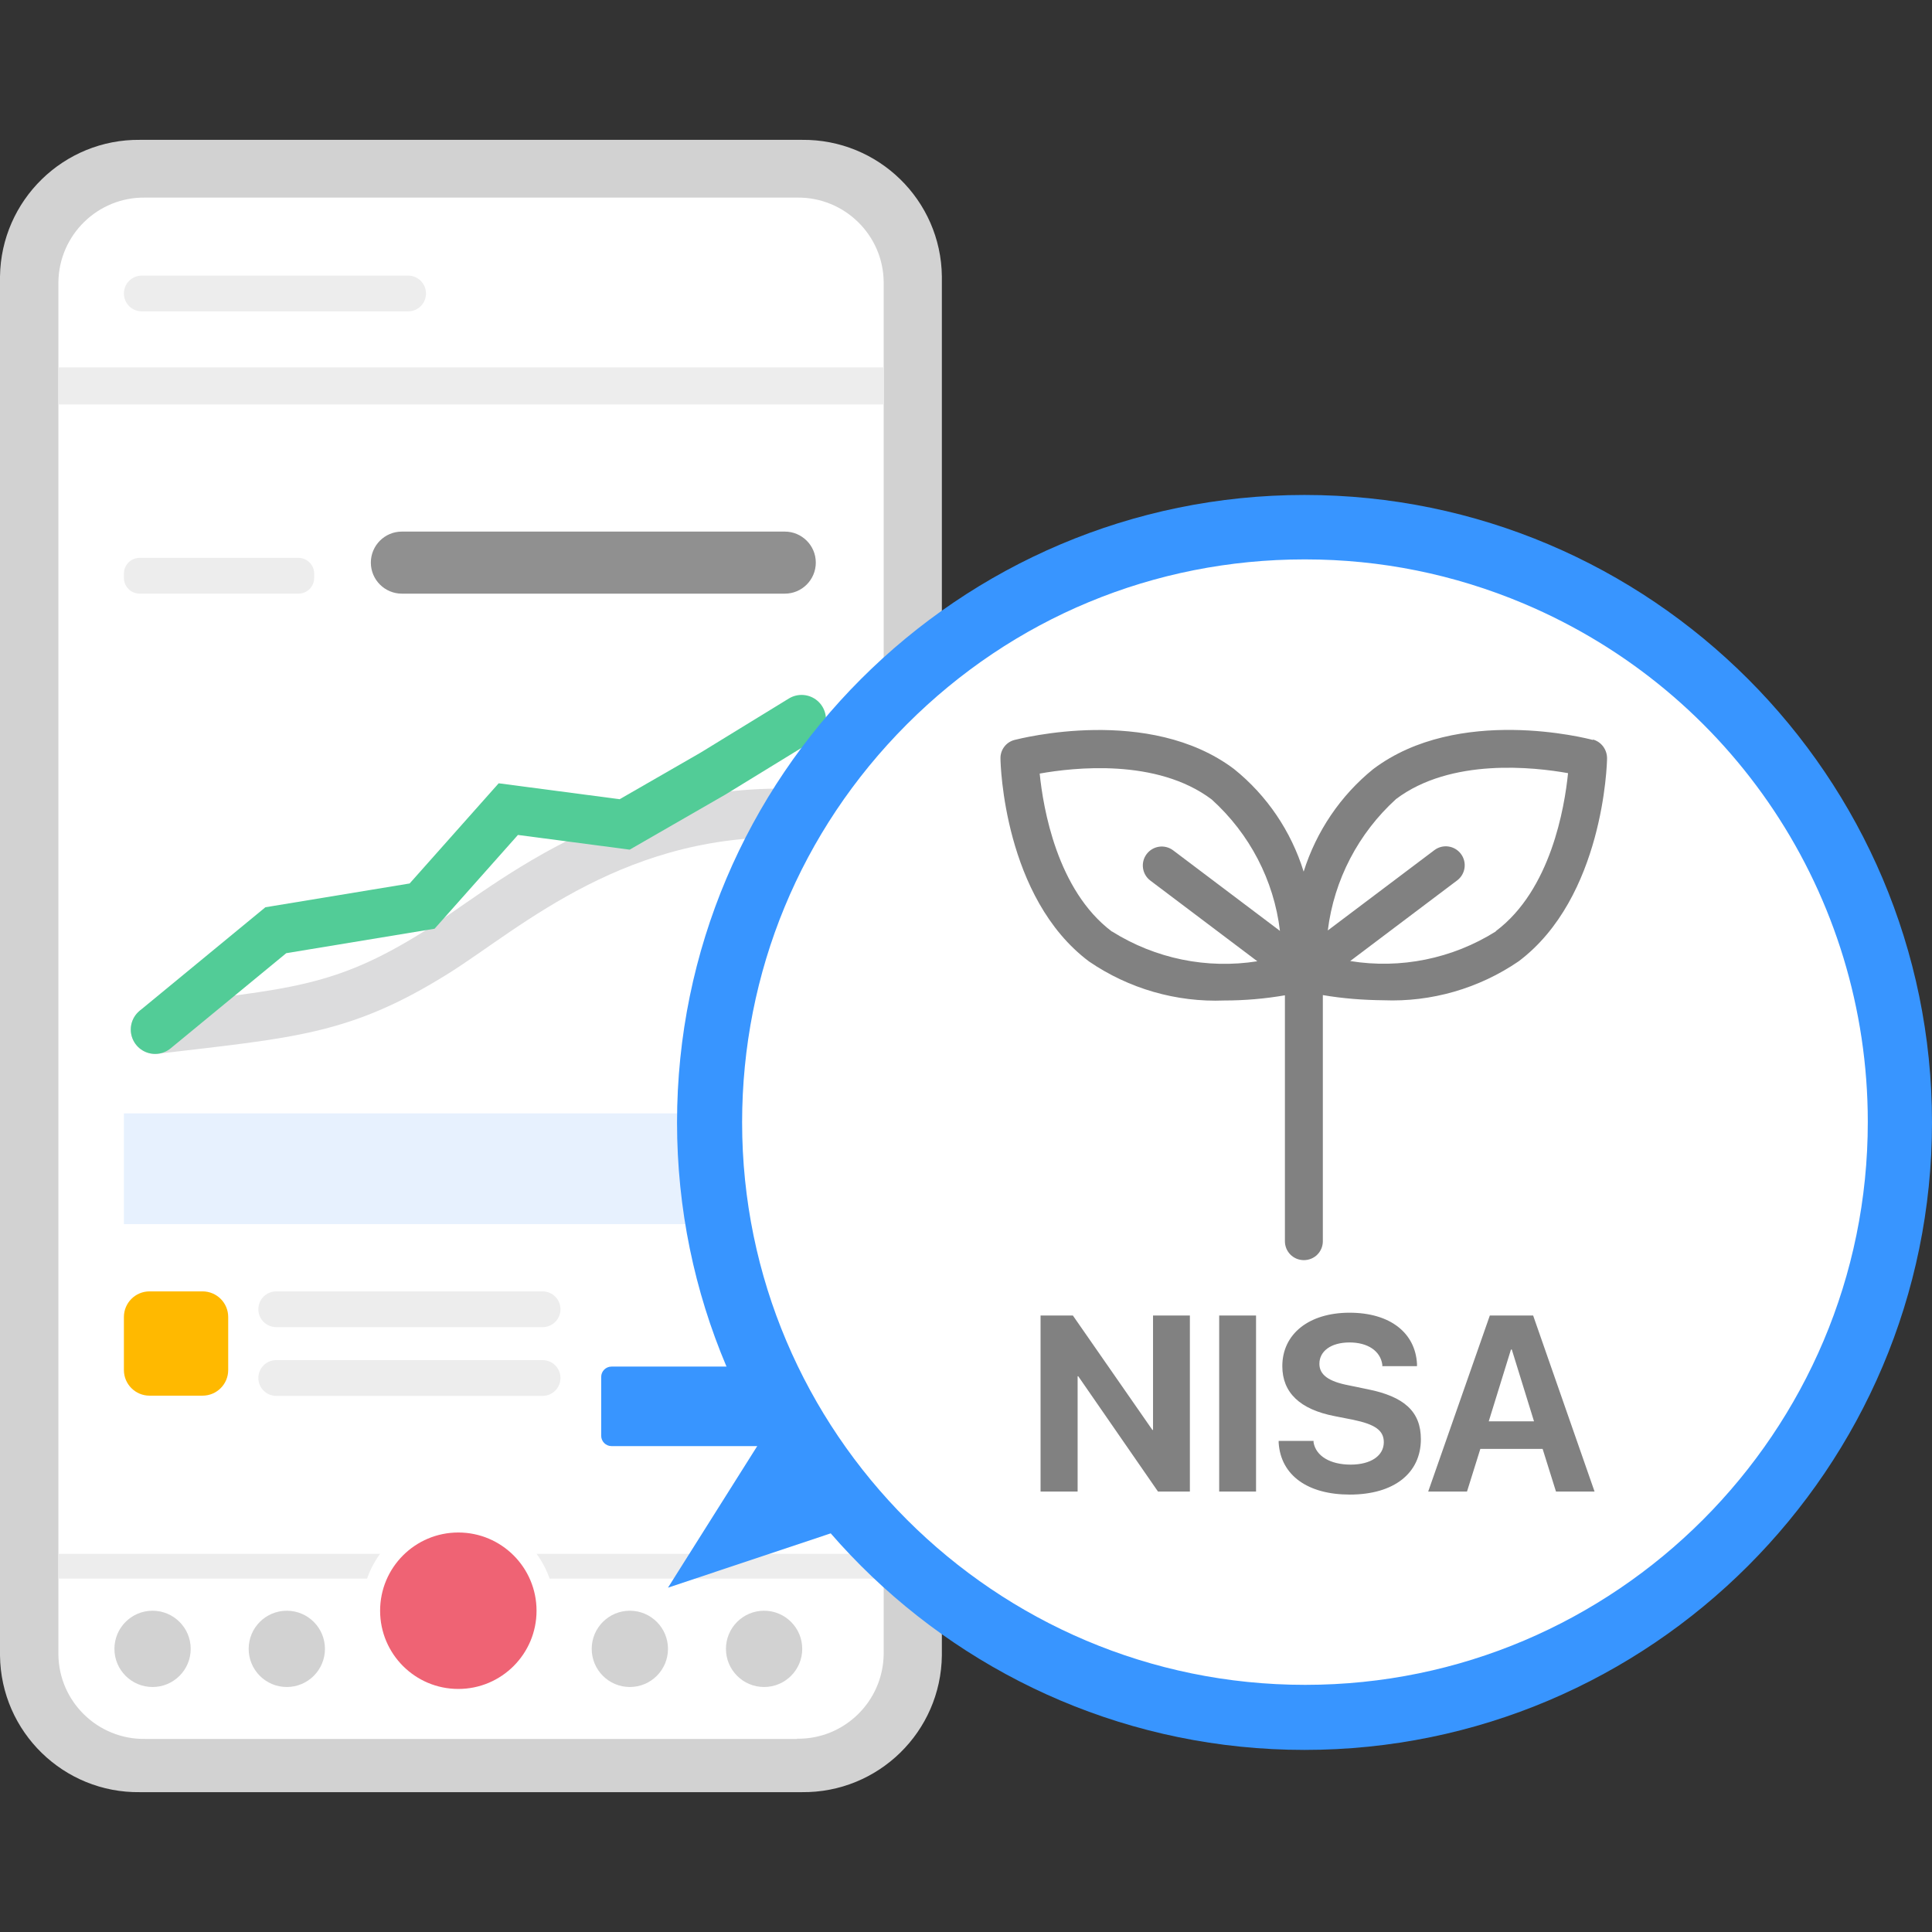 <svg width="120" height="120" viewBox="0 0 120 120" fill="none" xmlns="http://www.w3.org/2000/svg">
<rect x="0" y="0" width="120" height="120" fill="#333333" stroke="none"/>
<g clip-path="url(#clip0_721_12365)">
<path d="M49.801 111.314H8.7C3.962 111.381 0.054 107.58 0 102.828V17.172C0.067 12.434 3.962 8.633 8.7 8.686H49.801C54.553 8.633 58.447 12.434 58.501 17.172V102.815C58.447 107.566 54.553 111.367 49.801 111.314Z" fill="#D2D2D2"/>
<path d="M49.507 108.008H9.007C6.076 108.048 3.654 105.693 3.627 102.761V17.52C3.667 14.588 6.076 12.233 9.007 12.273H49.507C52.438 12.233 54.861 14.588 54.887 17.52V102.748C54.847 105.679 52.438 108.035 49.507 107.995" fill="white"/>
<path d="M54.901 22.819H3.627V25.121H54.901V22.819Z" fill="#EDEDED"/>
<path d="M54.901 96.511H3.627V98.05H54.901V96.511Z" fill="#EDEDED"/>
<path d="M9.636 63.948C18.108 62.944 21.267 62.797 27.049 59.184C31.439 56.44 38.425 50.002 49.788 50.524" stroke="#DCDCDD" stroke-width="3.025" stroke-miterlimit="10" stroke-linecap="round"/>
<path d="M49.788 69.154H7.696V76.034H49.788V69.154Z" fill="#E7F1FE"/>
<path d="M49.146 84.881H37.983C37.629 84.881 37.341 85.168 37.341 85.523V89.177C37.341 89.532 37.629 89.82 37.983 89.82H49.146C49.501 89.82 49.788 89.532 49.788 89.177V85.523C49.788 85.168 49.501 84.881 49.146 84.881Z" fill="#3895FF"/>
<path d="M33.701 84.479H17.158C16.545 84.479 16.047 84.976 16.047 85.59C16.047 86.203 16.545 86.701 17.158 86.701H33.701C34.314 86.701 34.812 86.203 34.812 85.59C34.812 84.976 34.314 84.479 33.701 84.479Z" fill="#EDEDED"/>
<path d="M33.701 80.21H17.158C16.545 80.21 16.047 80.707 16.047 81.32C16.047 81.934 16.545 82.431 17.158 82.431H33.701C34.314 82.431 34.812 81.934 34.812 81.32C34.812 80.707 34.314 80.21 33.701 80.21Z" fill="#EDEDED"/>
<path d="M25.349 17.118H8.807C8.193 17.118 7.696 17.616 7.696 18.229C7.696 18.843 8.193 19.34 8.807 19.34H25.349C25.962 19.34 26.46 18.843 26.46 18.229C26.46 17.616 25.962 17.118 25.349 17.118Z" fill="#EDEDED"/>
<path d="M18.537 34.651H8.673C8.133 34.651 7.696 35.088 7.696 35.628V35.896C7.696 36.435 8.133 36.873 8.673 36.873H18.537C19.076 36.873 19.514 36.435 19.514 35.896V35.628C19.514 35.088 19.076 34.651 18.537 34.651Z" fill="#EDEDED"/>
<path d="M9.636 63.948L17.131 57.778L26.219 56.279L31.572 50.256L38.8 51.207L44.287 48.048L49.788 44.675" stroke="#52CC97" stroke-width="3.025" stroke-miterlimit="10" stroke-linecap="round"/>
<path d="M28.467 105.479C31.468 105.479 33.901 103.046 33.901 100.045C33.901 97.044 31.468 94.611 28.467 94.611C25.466 94.611 23.034 97.044 23.034 100.045C23.034 103.046 25.466 105.479 28.467 105.479Z" fill="#EF6374" stroke="white" stroke-width="1.151" stroke-miterlimit="10"/>
<path d="M39.121 104.783C40.429 104.783 41.49 103.722 41.49 102.414C41.49 101.106 40.429 100.045 39.121 100.045C37.813 100.045 36.752 101.106 36.752 102.414C36.752 103.722 37.813 104.783 39.121 104.783Z" fill="#D2D2D2"/>
<path d="M47.459 104.783C48.767 104.783 49.828 103.722 49.828 102.414C49.828 101.106 48.767 100.045 47.459 100.045C46.151 100.045 45.09 101.106 45.09 102.414C45.09 103.722 46.151 104.783 47.459 104.783Z" fill="#D2D2D2"/>
<path d="M9.476 104.783C10.784 104.783 11.845 103.722 11.845 102.414C11.845 101.106 10.784 100.045 9.476 100.045C8.167 100.045 7.107 101.106 7.107 102.414C7.107 103.722 8.167 104.783 9.476 104.783Z" fill="#D2D2D2"/>
<path d="M17.814 104.783C19.122 104.783 20.183 103.722 20.183 102.414C20.183 101.106 19.122 100.045 17.814 100.045C16.505 100.045 15.445 101.106 15.445 102.414C15.445 103.722 16.505 104.783 17.814 104.783Z" fill="#D2D2D2"/>
<path d="M12.581 80.21H9.288C8.409 80.21 7.696 80.922 7.696 81.802V85.095C7.696 85.974 8.409 86.687 9.288 86.687H12.581C13.46 86.687 14.174 85.974 14.174 85.095V81.802C14.174 80.922 13.46 80.21 12.581 80.21Z" fill="#FFB900"/>
<path d="M24.961 33.018H48.744C49.801 33.018 50.671 33.875 50.671 34.945C50.671 36.003 49.815 36.873 48.744 36.873H24.961C23.904 36.873 23.034 36.016 23.034 34.945C23.034 33.888 23.89 33.018 24.961 33.018Z" fill="#909090"/>
<path d="M80.825 107.058C101.566 107.058 118.38 90.244 118.38 69.502C118.38 48.761 101.566 31.947 80.825 31.947C60.084 31.947 43.27 48.761 43.27 69.502C43.27 90.244 60.084 107.058 80.825 107.058Z" fill="white"/>
<path d="M81.026 33.513C61.044 33.513 44.863 49.734 44.876 69.703C44.876 89.685 61.097 105.867 81.066 105.853C101.048 105.853 117.229 89.632 117.216 69.663C117.216 55.128 108.49 41.999 95.093 36.351C90.636 34.477 85.844 33.5 81.013 33.513M81.026 31.947C101.878 31.947 118.782 48.851 118.782 69.703C118.782 90.555 101.878 107.459 81.026 107.459C60.174 107.459 43.27 90.555 43.27 69.703C43.27 48.851 60.174 31.947 81.026 31.947Z" fill="#60B4E4"/>
<path d="M81.026 108.69C59.532 108.69 42.052 91.198 42.052 69.717C42.052 48.235 59.532 30.743 81.026 30.743C102.521 30.743 120 48.235 120 69.717C120 91.198 102.521 108.69 81.026 108.69ZM81.026 34.745C71.684 34.745 62.918 38.385 56.319 44.996C49.721 51.608 46.094 60.388 46.094 69.717C46.094 88.976 61.78 104.649 81.053 104.649H81.08C100.352 104.649 116.025 88.949 116.012 69.676C116.012 55.597 107.606 42.962 94.637 37.488C90.314 35.668 85.751 34.745 81.066 34.745H81.039H81.026Z" fill="#3895FF"/>
<path d="M98.934 45.96C98.599 45.867 90.569 43.792 85.296 47.767C83.261 49.413 81.762 51.635 80.972 54.138C80.196 51.635 78.697 49.413 76.65 47.767C71.376 43.792 63.346 45.88 63.011 45.96C62.489 46.094 62.128 46.576 62.141 47.111C62.141 47.459 62.355 55.757 67.642 59.719C70.105 61.405 73.063 62.262 76.047 62.142C77.305 62.142 78.563 62.035 79.808 61.82V77.091C79.808 77.747 80.33 78.269 80.986 78.269C81.642 78.269 82.164 77.747 82.164 77.091V61.807C83.408 62.021 84.666 62.115 85.924 62.128C88.909 62.249 91.867 61.392 94.33 59.706C99.59 55.744 99.817 47.446 99.817 47.098C99.817 46.563 99.469 46.081 98.947 45.934L98.934 45.96ZM69.061 57.859C65.648 55.289 64.791 50.176 64.577 48.048C66.678 47.673 71.845 47.085 75.258 49.654C77.613 51.782 79.126 54.673 79.5 57.819L72.862 52.813C72.34 52.425 71.604 52.532 71.216 53.054C70.828 53.576 70.935 54.312 71.457 54.7L78.095 59.706C74.963 60.201 71.764 59.545 69.074 57.859H69.061ZM92.897 57.859C90.207 59.545 86.995 60.201 83.863 59.692L90.502 54.687C91.024 54.299 91.131 53.562 90.743 53.041C90.355 52.519 89.618 52.411 89.097 52.8L82.472 57.792C82.86 54.647 84.372 51.756 86.714 49.628C90.127 47.058 95.293 47.647 97.394 48.022C97.18 50.15 96.324 55.276 92.911 57.832L92.897 57.859Z" fill="#818181"/>
<path d="M64.644 92.643H66.933V85.483H66.973L71.925 92.643H73.906V81.709H71.617V88.816H71.577L66.638 81.709H64.631V92.643H64.644ZM75.726 92.643H78.015V81.709H75.726V92.643ZM83.837 92.831C86.594 92.831 88.253 91.492 88.253 89.391C88.253 87.678 87.223 86.741 84.934 86.286L83.77 86.045C82.512 85.804 81.95 85.389 81.95 84.707C81.95 83.93 82.659 83.382 83.823 83.382C84.948 83.382 85.737 83.904 85.858 84.76V84.854H88.012V84.707C87.905 82.793 86.353 81.535 83.823 81.535C81.294 81.535 79.647 82.86 79.647 84.854C79.647 86.5 80.745 87.544 82.9 87.959L84.051 88.186C85.403 88.468 85.951 88.842 85.951 89.578C85.951 90.408 85.162 90.97 83.89 90.97C82.619 90.97 81.735 90.435 81.588 89.592V89.498H79.42V89.618C79.554 91.639 81.227 92.831 83.837 92.831ZM88.722 92.643H91.118L91.947 89.993H95.815L96.645 92.643H99.041L95.226 81.709H92.536L88.708 92.643H88.722ZM93.861 83.823H93.901L95.28 88.28H92.469L93.848 83.823H93.861Z" fill="#818181"/>
<path d="M41.49 98.613L47.446 89.164L52.077 95.079L41.49 98.613Z" fill="#3895FF"/>
</g>
<defs>
<clipPath id="clip0_721_12365">
<rect width="120" height="120" fill="white"/>
</clipPath>
</defs>
</svg>
